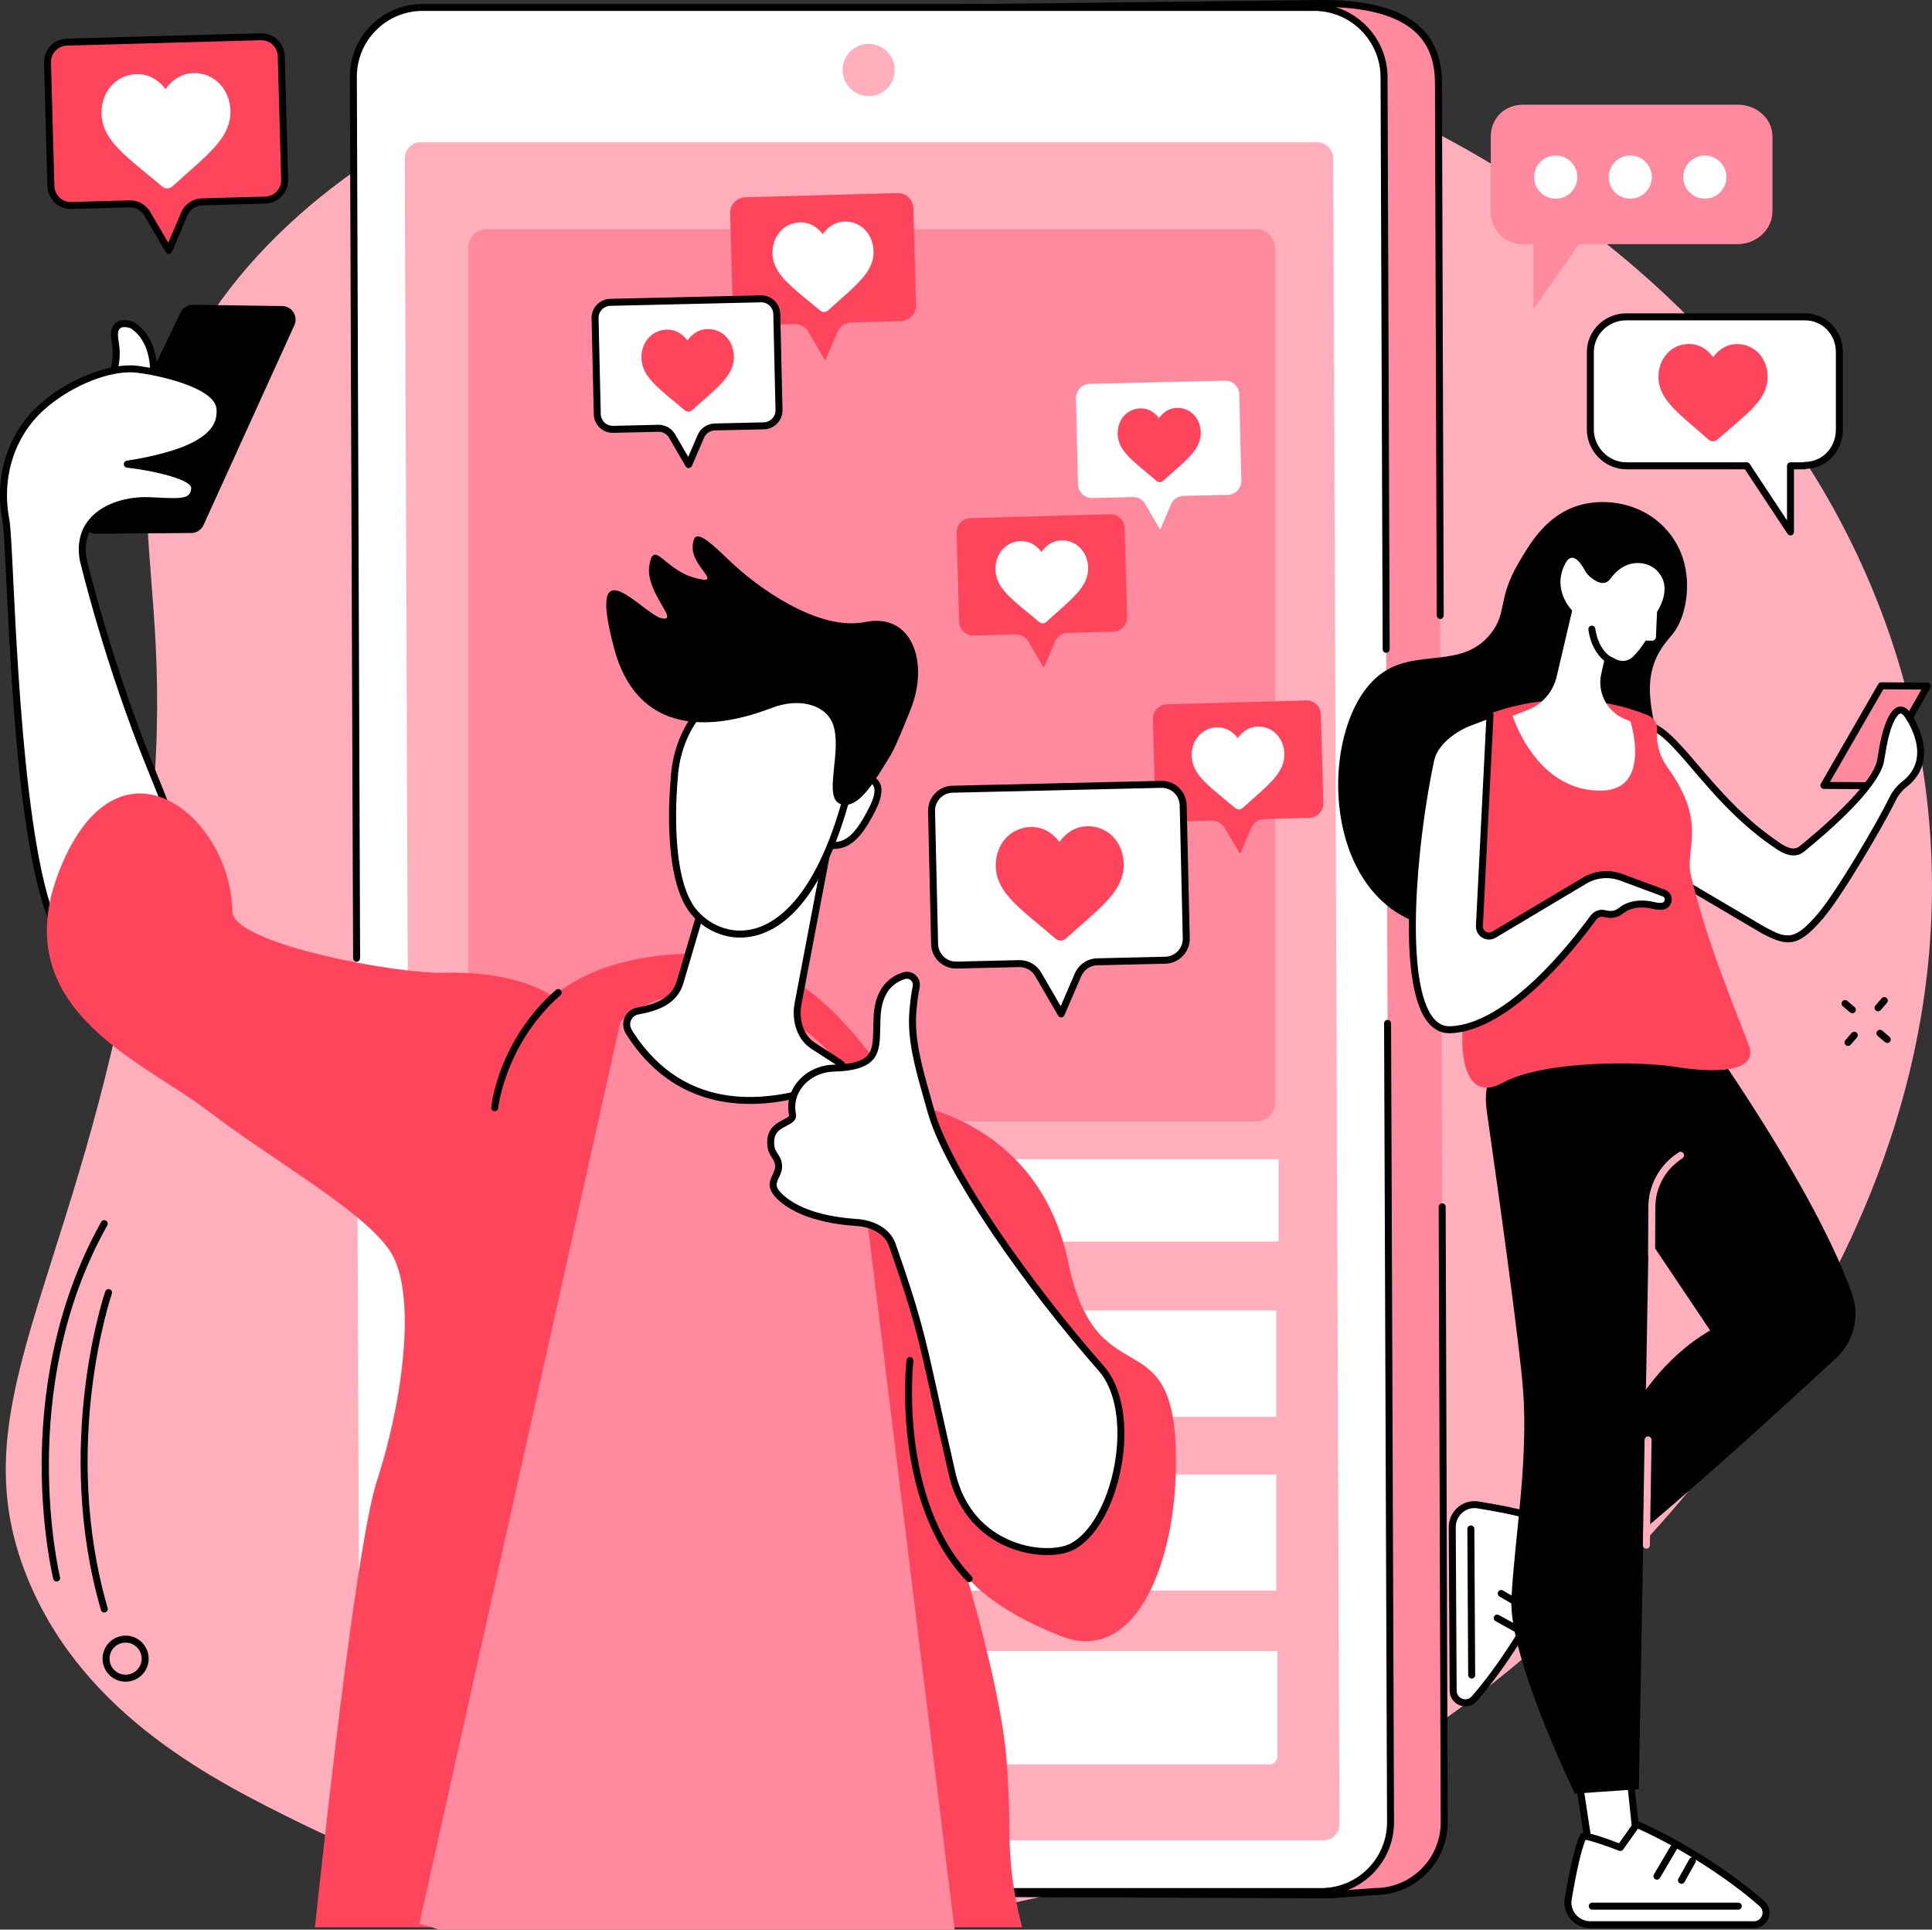 <?xml version="1.0" encoding="UTF-8"?>
<svg xmlns="http://www.w3.org/2000/svg" id="Capa_2" data-name="Capa 2" viewBox="0 0 1831.21 1828.69">
  <rect x="0" y="0" width="1831.21" height="1828.69" fill="#333333" stroke="none"/>
  <defs>
    <style>
      .cls-1 {
        fill: #ffaebc;
      }

      .cls-2 {
        fill: #fff;
      }

      .cls-3 {
        fill: #ff8a9e;
      }

      .cls-4 {
        fill: #ff455c;
      }
    </style>
  </defs>
  <g id="Illustration">
    <g id="Likes_addiction" data-name="Likes addiction">
      <path class="cls-1" d="M26.61,1496.84c53.85,130.47,179.55,192.24,259.9,231.72,316.69,155.61,797.66,137.66,1143.74-145.66,80.99-66.3,480.16-413.65,386.93-884.37C1734.78,282.4,1321.19,40.79,972.98,8.5,684.51-18.24,307.84,86.57,174.84,340.32c-83.64,159.56,16.98,210.31-51.29,571.94-59.09,313-162.8,425-96.93,584.59Z"></path>
      <g>
        <g>
          <path class="cls-3" d="M1303.15,1792.57l-42.82,3.16-802.25-3.16c-36.42,0-66.04-29.5-66.16-65.9l-5.45-1648.06c-.12-36.39,29.3-65.9,65.72-65.9L1253.62,3.31c92.13,0,109.68,38.9,109.8,75.3l5.45,1648.06c.12,36.39-29.3,65.9-65.72,65.9Z"></path>
          <path d="M1260.32,1799.04h-.01l-802.25-3.16c-38.16,0-69.32-31.04-69.45-69.19l-5.45-1648.06c-.06-18.48,7.08-35.86,20.11-48.93,13.04-13.08,30.42-20.29,48.92-20.29L1253.58,0c75.97,0,112.97,25.71,113.14,78.59l1.67,504.67c0,1.83-1.47,3.31-3.3,3.32h-.01c-1.82,0-3.3-1.47-3.31-3.3l-1.67-504.67c-.07-21.29-6.38-37.26-19.29-48.84-17.13-15.36-46.47-23.16-87.19-23.16l-801.4,9.4c-16.77,0-32.48,6.51-44.27,18.34-11.78,11.82-18.23,27.53-18.18,44.23l5.45,1648.06c.11,34.52,28.31,62.6,62.85,62.6l802.14,3.16,42.7-3.15c.08,0,.16,0,.24,0,16.73,0,32.44-6.51,44.23-18.34,11.78-11.82,18.23-27.53,18.18-44.24l-1.93-582.97c0-1.83,1.47-3.31,3.3-3.32h.01c1.82,0,3.3,1.47,3.31,3.3l1.93,582.97c.06,18.48-7.08,35.86-20.11,48.93-13.01,13.05-30.34,20.26-48.8,20.29l-42.7,3.15c-.08,0-.16,0-.25,0Z"></path>
          <path class="cls-2" d="M1252.3,1792.57H407.22c-36.42,0-66.05-29.6-66.18-66.11l-6.13-1653.31c-.14-36.51,29.28-66.11,65.69-66.11h845.08c36.42,0,66.05,29.6,66.18,66.11l6.13,1653.31c.14,36.51-29.28,66.11-65.69,66.11Z"></path>
          <path class="cls-1" d="M389.49,1728.74l-5.85-1578.63c-.03-8.43,6.76-15.26,15.17-15.26h849.62c8.41,0,15.25,6.83,15.28,15.26l5.85,1578.63c.03,8.43-6.76,15.26-15.17,15.26H404.77c-8.41,0-15.25-6.83-15.28-15.26Z"></path>
          <path class="cls-1" d="M823.45,91.13c-13.64,0-24.74-11.09-24.79-24.76-.05-13.68,10.97-24.76,24.61-24.76s24.74,11.09,24.79,24.76c.05,13.68-10.97,24.76-24.61,24.76Z"></path>
          <path d="M1252.3,1795.87h-298.87c-1.83,0-3.31-1.48-3.31-3.31s1.48-3.31,3.31-3.31h298.87c16.69,0,32.37-6.51,44.15-18.33,11.82-11.87,18.3-27.65,18.24-44.46l-2.81-756.62c0-1.83,1.47-3.31,3.3-3.32h.01c1.82,0,3.3,1.47,3.31,3.3l2.81,756.62c.07,18.58-7.09,36.03-20.17,49.15-13.03,13.07-30.37,20.27-48.84,20.27Z"></path>
          <path d="M338,911.39c-1.82,0-3.3-1.47-3.31-3.3l-3.1-834.93c-.07-18.58,7.09-36.03,20.16-49.15,13.03-13.07,30.37-20.28,48.84-20.28h845.08c38.18,0,69.35,31.13,69.49,69.4l2.01,542.16c0,1.83-1.47,3.31-3.3,3.32-1.89,0-3.32-1.47-3.32-3.3l-2.01-542.16c-.13-34.63-28.33-62.81-62.88-62.81H400.6c-16.69,0-32.37,6.51-44.15,18.33-11.82,11.86-18.3,27.65-18.23,44.46l3.1,834.93c0,1.83-1.47,3.31-3.3,3.32h-.01Z"></path>
        </g>
        <rect class="cls-3" x="443.79" y="217.08" width="764.73" height="845.7" rx="17.53" ry="17.53"></rect>
        <rect class="cls-2" x="449.47" y="1098.47" width="762.48" height="78.12"></rect>
        <rect class="cls-2" x="448.02" y="1397.36" width="761.67" height="110.03"></rect>
        <rect class="cls-2" x="448.02" y="1241.83" width="761.67" height="100.87"></rect>
        <path class="cls-2" d="M449.16,1564.57h761.67v99.75c0,4.28-3.48,7.76-7.76,7.76H449.16v-107.51h0Z"></path>
      </g>
      <g>
        <g>
          <path class="cls-2" d="M1541.45,300.26h169.27c18.59,0,32.69,14.81,32.69,33.4v73.41c0,18.59-14.16,33.98-32.75,33.98l.06.38h-13.63v62.68l-41.43-62.68h-114.2c-18.59,0-34.06-15.78-34.06-34.36v-73.41c0-18.59,15.47-33.4,34.06-33.4Z"></path>
          <path d="M1697.08,507.41c-1.09,0-2.14-.54-2.76-1.48l-40.45-61.19h-112.42c-20.26,0-37.37-17.25-37.37-37.67v-73.41c0-20.24,16.76-36.71,37.37-36.71h169.26c20.19,0,36,16.12,36,36.71v73.41c0,20.33-14.97,36.38-34.39,37.25-.49.27-1.04.42-1.61.42h-10.32v59.37c0,1.46-.96,2.75-2.36,3.17-.31.09-.64.14-.95.14ZM1541.45,303.57c-16.96,0-30.75,13.5-30.75,30.09v73.41c0,16.83,14.08,31.06,30.75,31.06h114.2c1.11,0,2.15.56,2.76,1.48l35.37,53.5v-51.67c0-1.83,1.48-3.31,3.31-3.31h12.03c.47-.25,1-.38,1.54-.38,16.51,0,29.44-13.47,29.44-30.67v-73.41c0-16.87-12.91-30.09-29.38-30.09h-169.26Z"></path>
        </g>
        <path class="cls-4" d="M1580.19,334.95c5.37-5.8,12.73-8.99,20.72-8.97,5.98.01,11.44,1.92,16.25,5.65,2.43,1.89,4.63,4.19,6.56,6.89,1.95-2.68,4.15-4.98,6.59-6.86,4.82-3.72,10.3-5.6,16.28-5.58,7.99.02,15.34,3.24,20.69,9.07,5.28,5.76,8.18,13.62,8.17,22.13-.02,8.76-3.3,16.77-10.32,25.22-6.28,7.55-15.3,15.21-25.75,24.08-3.57,3.03-7.61,6.46-11.81,10.12-1.11.97-2.53,1.5-4,1.5-1.47,0-2.89-.54-4-1.51-4.18-3.68-8.22-7.13-11.77-10.18-10.41-8.92-19.4-16.62-25.65-24.2-6.99-8.47-10.23-16.5-10.22-25.26.02-8.51,2.95-16.36,8.26-22.1Z"></path>
      </g>
      <g>
        <g>
          <g>
            <g>
              <polygon class="cls-2" points="1493.85 1669.8 1511.24 1783.79 1553.32 1762.39 1541.3 1648.66 1493.85 1669.8"></polygon>
              <path d="M1511.24,1787.1c-.52,0-1.04-.12-1.51-.37-.94-.49-1.6-1.39-1.76-2.44l-17.39-113.99c-.23-1.47.56-2.92,1.92-3.52l47.45-21.14c.96-.43,2.08-.37,3,.16.92.53,1.53,1.47,1.64,2.52l12.02,113.73c.14,1.36-.57,2.68-1.79,3.3l-42.08,21.4c-.47.24-.98.36-1.5.36ZM1497.5,1671.8l16.32,106.97,35.97-18.29-11.3-106.94-40.99,18.26Z"></path>
            </g>
            <g>
              <path class="cls-2" d="M1500.39,1740.67c-4.81,10.99-9.37,31.77-13.98,58.85-2.19,12.83,7.89,24.53,21.08,24.53h154.79c10.66,0,15.69-12.98,7.74-20.01-30.8-27.23-77.98-57.4-118.71-75.14l-15.54,21.95s-34.04-13.24-35.38-10.18Z"></path>
              <path d="M1662.28,1827.35h-154.8c-7.34,0-14.25-3.2-18.96-8.78-4.61-5.46-6.57-12.61-5.37-19.61,5.17-30.33,9.69-49.28,14.21-59.62h0c1.2-2.74,2.56-5.83,37.2,7.49l14.05-19.84c.91-1.28,2.59-1.75,4.02-1.12,40.05,17.45,88.11,47.87,119.58,75.7,4.63,4.1,6.21,10.46,4.04,16.21-2.21,5.82-7.69,9.59-13.97,9.59ZM1502.77,1743.56c-4.09,10.18-8.27,28.24-13.09,56.51-.87,5.08.56,10.26,3.91,14.23,3.45,4.09,8.52,6.43,13.9,6.43h154.8c4.26,0,6.81-2.74,7.78-5.31.95-2.51.86-6.17-2.23-8.91-30.36-26.85-76.41-56.15-115.38-73.5l-13.98,19.74c-.88,1.24-2.49,1.72-3.9,1.17-12.31-4.79-27.03-9.76-31.81-10.36ZM1500.39,1740.67h.02-.02Z"></path>
            </g>
            <path d="M1647.59,1809.73h-138.42c-1.83,0-3.31-1.48-3.31-3.31s1.48-3.31,3.31-3.31h138.42c1.83,0,3.31,1.48,3.31,3.31s-1.48,3.31-3.31,3.31Z"></path>
            <path d="M1570.49,1781.31c-.57,0-1.15-.15-1.68-.46-1.57-.93-2.1-2.96-1.17-4.53l15.89-26.93c.93-1.58,2.96-2.09,4.53-1.17,1.57.93,2.1,2.96,1.17,4.53l-15.89,26.93c-.62,1.05-1.72,1.63-2.85,1.63Z"></path>
            <path d="M1593.77,1785.24c-.55,0-1.1-.14-1.61-.42-1.6-.89-2.17-2.91-1.28-4.5l10.3-18.44c.89-1.6,2.91-2.16,4.5-1.28,1.6.89,2.17,2.91,1.28,4.5l-10.3,18.44c-.61,1.09-1.73,1.7-2.89,1.7Z"></path>
          </g>
          <g>
            <g>
              <path class="cls-2" d="M1459.82,1439.82c-11.02-4.75-31.82-9.19-58.93-13.65-12.85-2.12-24.48,8.03-24.41,21.21l.87,154.79c.06,10.66,13.07,15.61,20.05,7.63,27.06-30.95,56.96-78.3,74.47-119.13l-22.03-15.42s13.05-34.11,9.98-35.44Z"></path>
              <path d="M1388.95,1617.07c-1.74,0-3.5-.31-5.24-.96-5.84-2.17-9.63-7.64-9.67-13.92l-.87-154.79c-.04-7.34,3.12-14.27,8.67-19.01,5.44-4.64,12.58-6.64,19.58-5.48,30.36,5,49.33,9.41,59.7,13.88,2.75,1.18,5.85,2.52-7.28,37.24l19.92,13.94c1.28.9,1.76,2.57,1.14,4.02-17.22,40.15-47.37,88.38-75.02,120.01-2.9,3.32-6.83,5.09-10.94,5.09ZM1397.53,1429.2c-4.13,0-8.17,1.47-11.38,4.22-4.07,3.47-6.38,8.55-6.35,13.94l.87,154.79c.02,4.26,2.78,6.8,5.36,7.76,2.52.94,6.17.83,8.89-2.28,26.68-30.51,55.72-76.72,72.85-115.79l-19.82-13.87c-1.24-.87-1.73-2.48-1.19-3.89,4.72-12.34,9.61-27.09,10.18-31.86-10.2-4.04-28.29-8.12-56.58-12.78-.94-.16-1.89-.23-2.83-.23ZM1458.51,1442.85s0,0,0,0h0s0,0,0,0Z"></path>
            </g>
            <path d="M1394.9,1590.69c-1.82,0-3.3-1.47-3.31-3.29l-.78-138.42c-.01-1.83,1.46-3.32,3.29-3.33h.02c1.82,0,3.3,1.47,3.31,3.29l.78,138.42c.01,1.83-1.46,3.32-3.29,3.33h-.02Z"></path>
            <path d="M1449.9,1529.17c-.57,0-1.14-.14-1.66-.45l-27.02-15.74c-1.58-.92-2.11-2.95-1.19-4.52.92-1.58,2.95-2.11,4.52-1.19l27.02,15.74c1.58.92,2.11,2.95,1.19,4.52-.61,1.06-1.72,1.64-2.86,1.64Z"></path>
            <path d="M1437.59,1546.93c-.54,0-1.09-.13-1.59-.41l-18.5-10.19c-1.6-.88-2.18-2.89-1.3-4.49.88-1.6,2.9-2.18,4.49-1.3l18.5,10.19c1.6.88,2.18,2.89,1.3,4.49-.6,1.09-1.73,1.71-2.9,1.71Z"></path>
          </g>
          <path d="M1588.21,941.7s127.13,171.57,167.18,284.38c7.61,21.45,1.74,45.35-14.96,60.82-46.56,43.14-146.15,134.34-210.08,185.25l-19.1-48.49s23.08-112.28,109.65-162.85l-107.43-160.18-23.66-124.67,98.41-34.26Z"></path>
          <path d="M1467.3,971.36c-37.96,6.89-63.68,42.55-58.21,80.74,11.95,83.48,30.9,219.19,34.49,264.93,5.32,67.81-8.38,143.25-11.01,198.62-2.63,55.36,60.2,184.1,60.2,184.1l60.56-4.18,11.23-630.18,16.29-115.44-113.54,21.41Z"></path>
          <path class="cls-1" d="M1560.5,1467.63s-.04,0-.06,0c-1.83-.03-3.28-1.53-3.25-3.36l1.6-99.72c.03-1.81,1.51-3.26,3.31-3.26.02,0,.03,0,.05,0,1.83.03,3.28,1.53,3.25,3.36l-1.6,99.72c-.03,1.81-1.51,3.26-3.31,3.26Z"></path>
          <path class="cls-1" d="M1565.42,1192.39h-.02c-1.83-.01-3.3-1.5-3.29-3.33l.26-45.42c.11-19.47,9.62-37.88,25.44-49.24l3.14-2.25c1.48-1.06,3.55-.73,4.62.76,1.06,1.48.73,3.55-.76,4.62l-3.14,2.25c-14.1,10.13-22.58,26.54-22.68,43.9l-.26,45.42c-.01,1.82-1.49,3.29-3.31,3.29Z"></path>
        </g>
        <g>
          <path d="M1578.67,501.04c-22.39-24.23-55.68-29.33-80.7-22.5-31.66,8.65-47.63,36.04-58.89,55.36-19.91,34.15-10.29,46.52-25.94,66.36-27.71,35.14-71.14,13.17-104.91,38.84-51.51,39.15-58.51,172.03,11.19,222.62,46.48,33.74,109.72,14.23,126.92,8.92,52.21-16.11,117.18-61.08,126.5-122.04,7.71-50.41-25.51-92.34,2.29-134.6,7.08-10.76,12.94-13.68,18.2-27.13,8.54-21.85,10.46-58.64-14.66-85.83Z"></path>
          <g>
            <g>
              <polygon class="cls-3" points="1728.74 744.32 1773.09 744.61 1826.8 650.25 1783.16 649.89 1728.74 744.32"></polygon>
              <path d="M1773.09,747.92h-.02l-44.35-.29c-1.18,0-2.26-.64-2.85-1.66-.59-1.02-.59-2.28,0-3.3l54.42-94.43c.59-1.03,1.68-1.66,2.87-1.66h.03l43.64.36c1.17,0,2.25.64,2.84,1.66.59,1.02.59,2.27,0,3.29l-53.71,94.36c-.59,1.03-1.69,1.67-2.88,1.67ZM1734.44,741.05l36.73.24,49.97-87.78-36.07-.3-50.62,87.83Z"></path>
            </g>
            <g>
              <path class="cls-2" d="M1559.11,687.2c28.57.8,59.13,70.27,127.22,115.13,7.05,4.64,15,7.48,21.55,2.16,21.94-17.83,66.88-56.68,74.12-81.38,1.46-4.97,3.99-34.76,14.09-47.12,6.33-7.74,11.88,1.38,11.88,1.38,0,0,29.76,40.48-2.76,65.72-4.88,3.79-8.78,8.69-11.48,14.25-12.1,24.87-50.81,90.42-68.24,110.77-22.73,26.54-31.13,25.63-53.94,13.51l-104.27-61.45s-27.44-133.52-8.18-132.97Z"></path>
              <path d="M1694.78,893.02c-7.07,0-14.7-3.13-24.77-8.48l-104.39-61.52c-.81-.47-1.37-1.27-1.56-2.18-4.05-19.71-23.61-118.82-10.7-134.2,1.56-1.86,3.58-2.8,5.85-2.75,15.52.44,30.09,17.49,50.26,41.08,19.82,23.19,44.49,52.06,78.7,74.59,10.16,6.7,14.94,4.55,17.64,2.35,19.6-15.92,65.94-55.57,73.03-79.74.26-.9.65-3.3,1.1-6.07,1.81-11.15,5.17-31.9,13.6-42.21,3.13-3.83,6.33-4.46,8.45-4.31,4.95.34,8.14,4.99,8.75,5.95,1.82,2.56,30.26,43.98-3.48,70.17-4.38,3.4-8.02,7.92-10.53,13.08-11.6,23.84-50.72,90.48-68.7,111.48-13.79,16.1-22.92,22.76-33.24,22.76ZM1570.24,818.07l103,60.7c20.65,10.97,27.63,13.01,49.74-12.81,17.68-20.65,56.3-86.48,67.78-110.07,2.95-6.07,7.25-11.4,12.42-15.41,29.56-22.94,3.25-59.6,2.12-61.15-.06-.08-.11-.16-.16-.24-.54-.86-2.22-2.82-3.63-2.91-1.03-.06-2.12,1-2.86,1.9-7.31,8.94-10.48,28.55-12.19,39.08-.55,3.36-.9,5.58-1.28,6.87-7.33,25.03-50.27,62.76-75.21,83.02-6.68,5.42-15.24,4.77-25.46-1.96-34.99-23.05-60-52.31-80.09-75.82-18.34-21.46-32.83-38.41-45.41-38.77h0c-.11,0-.27,0-.6.39-8.29,9.88,2.74,82.6,11.82,127.17Z"></path>
            </g>
            <path class="cls-4" d="M1394.01,684.07s77.69-42.5,167.67-6.34c5.87,2.36,9.52,8.24,8.95,14.54-.77,8.52.36,21.67,10.26,35.51,38.28,53.48,15.37,75.82,21.96,102.43,13.38,54,26.52,87.98,54.49,159.67,10.53,27-32.4,27.04-68.93,21.21-36.54-5.83-126.24-5.78-163.82,14.9-37.58,20.68-41.45-29.93-37.21-63.68,4.23-33.74,6.64-278.24,6.64-278.24Z"></path>
            <g>
              <path class="cls-2" d="M1415.95,885.79l85.88-51.2c10.56-6.3,23.41-7.47,34.94-3.19l40.25,14.95c6.44,2.39,5.15,11.81-1.69,12.46-2.4.23-5.18.04-8.38-.78-9.23-2.36-21.8-2.16-30.86,5.24-4.88,3.99-10.7,3.68-15.04,2.54-4.11-1.08-8.44.55-10.94,3.99-17.22,23.73-79.56,104.12-135.49,106.05-53.37,1.85-36.11-173.27-18.55-255.78,3.42-16.05,21.24-29.56,36.57-35.41l19.64-7.49-10.06,200.35c-.36,7.24,7.49,11.96,13.71,8.25Z"></path>
              <path d="M1373.78,979.19c-7.76,0-14.47-3.32-19.97-9.87-32.65-38.94-14.75-185.19-.97-249.92,3.69-17.35,22.06-31.49,38.63-37.81l19.65-7.49c1.04-.4,2.22-.24,3.12.41.9.66,1.42,1.73,1.36,2.84l-10.06,200.36c-.11,2.16.93,4.12,2.79,5.23,1.85,1.12,4.07,1.12,5.93.01l85.88-51.2c11.48-6.85,25.25-8.1,37.79-3.45l40.25,14.95c4.36,1.62,6.87,5.79,6.27,10.39-.61,4.62-4.14,8.03-8.8,8.47-2.97.28-6.17-.01-9.51-.87-3.99-1.02-17.79-3.7-27.94,4.6-4.78,3.91-10.99,5.01-17.97,3.18-2.78-.73-5.69.34-7.42,2.73-17.91,24.7-80.81,105.43-138.05,107.42-.32.01-.64.02-.96.02ZM1408.73,682.08l-14.91,5.69c-14.41,5.49-31.35,18.17-34.51,33.01-16.76,78.73-28.49,210.82-.43,244.29,4.41,5.26,9.52,7.7,15.63,7.5,54.25-1.88,115.46-80.6,132.93-104.69,3.34-4.61,9.01-6.67,14.45-5.25,4.91,1.29,8.99.65,12.11-1.9,12.56-10.26,29.03-7.1,33.77-5.89,2.6.67,5.04.9,7.25.69,2.35-.22,2.78-2.15,2.86-2.74.08-.58.15-2.52-2.01-3.32l-40.25-14.95c-10.64-3.95-22.34-2.89-32.09,2.93l-85.88,51.2s0,0,0,0c-3.93,2.34-8.81,2.33-12.73-.03-3.92-2.36-6.21-6.66-5.98-11.23l9.8-195.29ZM1415.95,885.79h.02-.02Z"></path>
            </g>
          </g>
          <g>
            <path class="cls-2" d="M1531.85,624.85c5.26,2.64,11.69,1.73,15.86-2.42,4.92-4.9,8.87-10.11,12.08-15.39l6.1.12c1.95.04,3.58-1.49,3.66-3.43l1.05-23.84c14.04-22.9,2.99-35.18,2.99-35.18-6.98-12.15-30.89-18.89-47.31,3.89-5.69,7.89-14.61,2.02-19.45-2.21-1.99-1.74-3.59-3.87-4.85-6.19-3.28-6.03-11.49-18.55-18-6.77-13.97,25.3,6.17,45.19,6.17,45.19l-14.71,62.66c-3.39,14.46-13.73,26.29-27.59,31.61l-14.13,5.41s22.07,72.3,84.57,70.96c47.7-1.02,27.14-65.49,27.14-65.49l-6.27-2.76c-16.4-7.24-25.38-25.07-21.42-42.56l4.2-18.56,9.9,4.96Z"></path>
            <path d="M1528.49,630.72c-.49,0-.98-.11-1.45-.33-19.1-9.29-21.42-32.89-21.51-33.89-.16-1.82,1.18-3.43,3-3.59,1.78-.16,3.42,1.18,3.59,3,.03.28,2.14,20.91,17.81,28.53,1.64.8,2.33,2.78,1.53,4.42-.57,1.18-1.75,1.86-2.98,1.86Z"></path>
          </g>
        </g>
      </g>
      <g>
        <g>
          <path d="M98.84,1528.14c-1.43,0-2.76-.94-3.18-2.39-45.37-156.68,3.61-300.47,4.12-301.9.6-1.73,2.49-2.63,4.21-2.03,1.73.6,2.64,2.49,2.04,4.21-.49,1.42-48.77,143.3-4.01,297.88.51,1.75-.5,3.59-2.26,4.1-.31.09-.62.13-.92.13Z"></path>
          <path d="M53.69,1498.77c-1.48,0-2.83-1-3.21-2.51-.11-.45-11.11-45.37-10.98-109.14.12-58.88,10.01-146.42,56.42-229.12.89-1.59,2.91-2.16,4.5-1.27,1.59.89,2.16,2.91,1.27,4.5-87.47,155.87-45.23,331.67-44.8,333.43.44,1.77-.64,3.57-2.41,4.01-.27.07-.54.1-.8.1Z"></path>
        </g>
        <path d="M119.04,1593.7c-5.63,0-10.95-2.13-15.04-6.03-4.22-4.02-6.62-9.45-6.76-15.28-.14-5.83,2-11.36,6.02-15.58,4.02-4.22,9.45-6.62,15.28-6.76,11.97-.31,22.06,9.26,22.35,21.3h0c.29,12.03-9.26,22.06-21.3,22.35-.18,0-.36,0-.54,0ZM119.06,1556.67c-.12,0-.25,0-.37,0-4.06.1-7.84,1.77-10.65,4.71-2.8,2.94-4.29,6.8-4.19,10.86.1,4.06,1.77,7.84,4.71,10.65,2.94,2.8,6.78,4.28,10.86,4.19,8.38-.2,15.04-7.19,14.84-15.57h0c-.2-8.26-6.98-14.84-15.2-14.84Z"></path>
        <g>
          <path d="M1788.79,988.4c-.76,0-1.52-.26-2.14-.79l-6.91-5.88c-1.39-1.18-1.56-3.27-.37-4.66,1.18-1.39,3.27-1.56,4.66-.37l6.91,5.88c1.39,1.18,1.56,3.27.37,4.66-.65.77-1.58,1.16-2.52,1.16Z"></path>
          <path d="M1755.71,960.23c-.76,0-1.52-.26-2.14-.79l-6.91-5.88c-1.39-1.18-1.56-3.27-.37-4.66,1.19-1.39,3.28-1.56,4.67-.37l6.91,5.88c1.39,1.18,1.56,3.27.37,4.66-.65.77-1.59,1.16-2.52,1.16Z"></path>
          <path d="M1780.06,958.39c-.77,0-1.54-.27-2.16-.81-1.38-1.2-1.53-3.29-.33-4.67l5.94-6.85c1.19-1.38,3.29-1.53,4.67-.33,1.38,1.2,1.53,3.29.33,4.67l-5.94,6.85c-.65.75-1.57,1.14-2.5,1.14Z"></path>
          <path d="M1751.59,991.22c-.77,0-1.54-.27-2.16-.81-1.38-1.2-1.53-3.29-.33-4.67l5.94-6.85c1.19-1.38,3.29-1.53,4.67-.33,1.38,1.2,1.53,3.29.33,4.67l-5.94,6.85c-.65.75-1.57,1.14-2.5,1.14Z"></path>
        </g>
      </g>
      <g>
        <g>
          <path class="cls-4" d="M251.44,189.61l-59.88,1.67c-7.38.21-13.97,4.69-16.86,11.49l-14.72,34.53-20.41-34.78c-3.49-5.94-9.93-9.52-16.82-9.33l-55.08,1.53c-10.43.29-19.13-7.94-19.42-18.38l-3.23-116.99c-.29-10.44,7.94-19.14,18.37-19.43l183.77-5.12c10.43-.29,19.13,7.94,19.42,18.38l3.23,116.99c.29,10.44-7.94,19.14-18.37,19.43Z"></path>
          <path d="M159.98,240.61c-1.17,0-2.26-.62-2.85-1.63l-20.41-34.78c-2.88-4.9-8.28-7.85-13.87-7.69l-55.08,1.53c-5.99.17-11.57-1.99-15.88-6.07-4.31-4.08-6.77-9.59-6.94-15.53l-3.23-116.99c-.34-12.25,9.34-22.49,21.59-22.83l183.77-5.12c6.01-.16,11.57,1.99,15.88,6.07,4.31,4.08,6.77,9.59,6.93,15.53l3.23,116.99c.34,12.25-9.34,22.49-21.58,22.83l-59.89,1.67c-6.07.17-11.53,3.89-13.91,9.48l-14.72,34.53c-.49,1.15-1.59,1.92-2.83,2-.07,0-.14,0-.21,0ZM123.27,189.88c7.86,0,15.15,4.16,19.15,10.97l17.09,29.12,12.14-28.49c3.39-7.96,11.17-13.26,19.81-13.5l59.89-1.67c8.59-.24,15.39-7.43,15.16-16.04l-3.23-116.99c-.12-4.17-1.85-8.04-4.87-10.9-3.02-2.86-6.93-4.37-11.15-4.26l-183.77,5.12c-8.59.24-15.4,7.43-15.16,16.04l3.23,116.99c.12,4.17,1.85,8.04,4.87,10.9,3.02,2.86,6.92,4.38,11.15,4.26l55.08-1.53c.21,0,.41,0,.62,0Z"></path>
        </g>
        <path class="cls-2" d="M208.26,79.48c-6.45-6.75-15.2-10.37-24.64-10.2-7.05.13-13.47,2.48-19.08,6.99-2.83,2.27-5.38,5.04-7.61,8.25-2.35-3.13-5-5.8-7.91-7.97-5.77-4.3-12.27-6.41-19.32-6.28-9.44.17-18.05,4.12-24.25,11.1-6.13,6.9-9.4,16.24-9.22,26.28.19,10.34,4.21,19.74,12.66,29.57,7.56,8.8,18.36,17.67,30.86,27.94,4.27,3.51,9.11,7.48,14.14,11.72,1.33,1.12,3.02,1.72,4.76,1.69,1.74-.03,3.41-.69,4.69-1.86,4.87-4.42,9.56-8.58,13.7-12.24,12.12-10.72,22.58-19.99,29.82-29.06,8.09-10.14,11.76-19.68,11.57-30.02-.18-10.05-3.8-19.25-10.17-25.92Z"></path>
      </g>
      <g>
        <g>
          <g>
            <path class="cls-2" d="M125.41,308.2s-13.87-5.93-16.61,5.48c-2.74,11.4,12.86,28.6-19.97,72.68-32.83,44.08,56.23-25.74,56.23-25.74,0,0,5.6-36.01-19.65-52.42Z"></path>
            <path d="M82.82,404.15c-1.87,0-2.62-.74-3.16-1.26-3.07-2.99-1.3-8.01,6.51-18.51,23.78-31.94,21.32-48.97,19.69-60.24-.6-4.17-1.12-7.77-.29-11.24,1.16-4.82,3.96-7.12,6.1-8.2,6.24-3.14,14.14.07,15.02.45.18.07.34.16.5.27,26.74,17.38,21.36,54.15,21.12,55.7-.13.83-.57,1.58-1.23,2.1-44.44,34.84-58.92,40.92-64.28,40.92ZM117.91,309.96c-1.17,0-2.32.18-3.27.66-1.31.66-2.17,1.91-2.62,3.82-.54,2.24-.12,5.11.4,8.75,1.78,12.35,4.48,31-20.94,65.13-3.24,4.36-4.9,7.09-5.74,8.74,8.88-3.38,34.39-21.2,56.19-38.22.64-6.25,2.23-34.27-18.07-47.72-1.22-.47-3.63-1.18-5.95-1.18Z"></path>
          </g>
          <path d="M79.31,487.42l91.84-191.36c2.16-4.5,6.74-7.33,11.73-7.26l84.68,1.27c9.22.14,15.28,9.69,11.46,18.09l-86.12,189.46c-2.06,4.54-6.58,7.47-11.56,7.5l-90.39.64c-9.46.07-15.72-9.8-11.63-18.34Z"></path>
          <g>
            <path class="cls-2" d="M78.87,530.35s22.83,96.87,64.68,199.2c35.48,86.77,41.39,111.24,28.46,142.29-12.94,31.04-45.95,56.94-102.19,28.21C12.92,870.99,11.19,522.06,5.59,492.97c-7.98-41.51,4.96-80.94,33.78-106.97,24.16-21.82,62.61-38.75,89.23-36.22,11.5,1.09,77.57,11.88,79.86,37.25,2.05,22.72-17.65,41.66-87.81,52.86,0,0,64.75,7.45,63.87,22.83-.92,16.09-18.1,12.6-43.92,11.72-28.26-.96-69.1,13.01-61.74,55.89Z"></path>
            <path d="M114.84,915.83c-14.22,0-29.79-4.29-46.54-12.84-46.34-23.67-56.75-237.87-62.34-352.94-1.42-29.27-2.45-50.42-3.61-56.45-8.07-41.94,4.95-83.08,34.81-110.05,26.15-23.61,65.64-39.55,91.76-37.06.8.08,80.07,9.51,82.84,40.25,2.27,25.15-20.35,42.13-70.84,52.8,20.94,3.77,47.61,11.02,46.9,23.39-.98,17.13-16.93,16.32-37.11,15.3-3.23-.16-6.64-.34-10.22-.46-15.49-.52-37.97,3.87-50.3,18-7.69,8.81-10.41,20.23-8.08,33.93.86,3.6,23.81,99.13,64.5,198.61,35.14,85.92,42.15,111.93,28.45,144.81-7.89,18.94-21.48,32.77-38.26,38.93-6.9,2.53-14.23,3.8-21.95,3.8ZM123.15,352.84c-24.35,0-58.32,14.64-81.55,35.62-28.13,25.4-40.38,64.24-32.75,103.89,1.25,6.49,2.23,26.74,3.72,57.38,4.73,97.38,15.82,325.44,58.75,347.37,24.13,12.33,45.4,15.26,63.2,8.72,15.03-5.52,27.26-18.04,34.44-35.26,12.18-29.23,7.66-51.43-28.47-139.76-41.47-101.4-64.6-198.72-64.83-199.69-.02-.07-.03-.13-.04-.2-2.71-15.8.52-29.09,9.6-39.5,13.85-15.86,37.79-20.87,55.51-20.26,3.62.12,7.07.3,10.33.46,22.34,1.13,29.61.68,30.17-9.07.42-7.34-31.17-15.93-60.94-19.36-1.64-.19-2.9-1.56-2.93-3.21-.03-1.65,1.15-3.08,2.79-3.34,79.07-12.63,86.4-34.18,85.03-49.3-1.84-20.49-57.8-32.44-76.87-34.26-1.66-.16-3.38-.24-5.15-.24Z"></path>
          </g>
        </g>
        <path class="cls-4" d="M196.84,1052.52c63.52,48.47,145.42,93.6,172.16,132.05,26.74,38.44,13.37,141.72-11.7,218.61-17.73,54.37-44.61,290.96-58.85,423.31h109.93c26.62-169.84,59.45-208.21,131.11-333.05,50.79-88.47,86.5-226.37,76.61-383.12-1.71-27.04-16.92-92.05-23.56-120.04-4.96-20.91,202.86,30.22,203.61,51.35,3.38,94.54-19.36,300.56-15.97,398.65,5.02,145.42,25.09,296.65,32.12,332.04,3.2,16.11,5.45,34.3,7.03,54.15h149.61l-.77-2.61c-7.48-28.74-11.34-58.11-11.39-87.81-.03-18.05-.67-41.35-2.76-68.52-5.01-65.19-37.73-173.76-37.73-173.76,0,0,20.85,30.03,89.38,56.77,68.53,26.74,105.38-63.54,108.59-149.98,6.03-162.48-73.32-67.25-101.74-204.31-28.41-137.06-153.78-150.43-153.78-150.43-50.14-71.87-99.76-140.73-193.89-142.07-100.55-1.44-140.59,41.22-140.59,41.22,0,0-29.49-25.11-103.96-23.1-43.95,1.18-199.59-27.15-200.06-58.23-1.34-88.81-104.37-174.57-160.48-47.03-60.56,137.63,73.57,187.43,137.08,235.91Z"></path>
        <path class="cls-3" d="M904.8,1828.69l-97.32-789.89s-5.52-64.31-117.42-94.04c-60.09-15.96-102,23.36-102,23.36l-190.68,855.33s6.47.82,18.29,5.23h489.14Z"></path>
        <g>
          <path d="M468.92,1053.14c-.11,0-.22,0-.33-.02-1.82-.18-3.15-1.79-2.97-3.61.25-2.57,6.74-63.44,61.27-111.4,1.37-1.21,3.47-1.07,4.67.3,1.21,1.37,1.07,3.46-.3,4.67-52.49,46.16-59,106.47-59.05,107.07-.17,1.71-1.61,2.99-3.29,2.99Z"></path>
          <path d="M918.55,1499.36c-.87,0-1.74-.34-2.39-1.02-71.95-75.43-57.12-208.08-56.96-209.41.22-1.81,1.87-3.11,3.67-2.9,1.81.22,3.11,1.86,2.9,3.68-.15,1.3-14.6,130.9,55.18,204.06,1.26,1.32,1.21,3.42-.11,4.68-.64.61-1.46.91-2.28.91Z"></path>
        </g>
        <g>
          <g>
            <g>
              <path class="cls-2" d="M669.19,847.32l-24.53,83.16c-5.28,18.75-23.54,24.67-40.13,27.61-8.78,1.56-13.27,11.47-8.77,19.17l1.34,2.31c42.27,65.68,110.91,77.36,189.6,48.3l7.92-3.86c6.76-3.3,7.33-12.72,1.01-16.8l-25.02-16.19c-11.32-7.32-16.98-22.67-14.37-38.94l27.77-146.1-114.83,41.35Z"></path>
              <path d="M711.03,1046.18c-11.68,0-22.87-1.24-33.53-3.71-34.21-7.94-62.19-28.51-83.18-61.11l-1.42-2.43c-2.67-4.58-2.94-10.2-.7-15.02,2.24-4.84,6.53-8.15,11.76-9.08,14.9-2.64,32.63-7.9,37.52-25.25l24.54-83.2c.3-1.01,1.06-1.82,2.05-2.18l114.83-41.35c1.11-.4,2.36-.18,3.27.6.9.77,1.32,1.97,1.1,3.13l-27.77,146.1c-2.4,14.93,2.67,28.91,12.91,35.54l25.02,16.19c3.98,2.57,6.19,6.94,5.9,11.67-.28,4.73-3,8.8-7.26,10.88l-7.92,3.86c-.1.05-.2.09-.31.13-27.43,10.13-53.14,15.21-76.82,15.21ZM671.89,849.86l-24.05,81.55c-5.87,20.85-25.92,26.95-42.72,29.93-3.07.54-5.59,2.49-6.91,5.34-1.34,2.9-1.19,6.15.42,8.91l1.34,2.31c49.55,76.97,128.16,68.03,185.44,46.92l7.77-3.79c2.09-1.02,3.42-3.01,3.56-5.33.14-2.32-.94-4.46-2.89-5.72l-25.02-16.19c-12.45-8.05-18.66-24.63-15.84-42.24l26.71-140.5-107.8,38.82Z"></path>
            </g>
            <g>
              <path class="cls-2" d="M793.88,740.44s54.32-17.55,33.64,24.81c-17.13,35.07-28.69,36.53-42.23,35.96-13.53-.57,8.59-60.76,8.59-60.76Z"></path>
              <path d="M788.5,804.59c-1.11,0-2.22-.03-3.35-.08-2.29-.1-4.27-1.22-5.57-3.16-7.13-10.69,8.07-53.56,11.19-62.05.35-.95,1.12-1.69,2.09-2.01,3-.97,29.58-9.14,39.3,2.07,4.96,5.72,4.39,14.91-1.67,27.34-16.28,33.33-28.46,37.89-41.99,37.89ZM796.42,743.13c-8.34,23.08-14.77,49.39-11.33,54.55.14.21.17.21.34.22,11.29.47,22,.93,39.11-34.1,3.3-6.75,6.43-15.71,2.62-20.1-5.42-6.25-23.08-2.78-30.74-.57Z"></path>
            </g>
            <g>
              <path class="cls-2" d="M638.96,739.37s-8.91,87.55,16.88,122.53c24.93,33.81,103.84,53.57,147.02-107.97,43.18-161.53-157.99-144.62-163.9-14.56Z"></path>
              <path d="M701.48,888.53c-21.99,0-39.35-12.53-48.3-24.66-26.06-35.34-18-119.95-17.52-124.74,2.03-43.96,26.4-80.16,65.22-96.85,31.31-13.47,65.44-10.17,86.94,8.41,24.13,20.86,30.61,57.83,18.24,104.1-26.76,100.1-65.61,127.41-93.48,132.68-3.81.72-7.52,1.05-11.1,1.05ZM739.7,640.66c-11.81,0-24.21,2.53-36.2,7.69-36.46,15.68-59.34,49.76-61.23,91.17,0,.06,0,.12-.01.18-.09.86-8.48,86.69,16.25,120.23,9.26,12.56,28.66,25.61,52.84,21.03,21.3-4.03,61.09-26.01,88.32-127.89,11.68-43.68,5.93-78.27-16.18-97.39-11.49-9.93-27.04-15.03-43.79-15.03ZM638.96,739.37h.02-.02Z"></path>
            </g>
          </g>
          <path d="M788.57,684.1c-7.41-16-30.71-23.23-56.87-13.3-26.16,9.92-122.78,44.34-149.72-56.7-26.93-101.05,27.45-31.94,45.2-28.18,17.74,3.76-15.84-24.54-11.72-50.05,4.12-25.5,13.98,3.8,42.81,11.65,28.83,7.84-1.94-10.11-1.72-28.16.22-18.05,8.41-13.69,34.41,11.49,25.99,25.18,84.38,67.75,129.09,58.61,44.71-9.14,60.77,38.56,43.12,82.75-17.65,44.19-18.16,41.75-25.67,54.24-16.78,27.9-27.83,38.32-39.4,35.93-20.19-4.17,2.2-52.94-9.53-78.27Z"></path>
        </g>
        <g>
          <path class="cls-2" d="M856.82,924.66c6.65-2.09,13.02,3.72,11.58,10.53-1.15,5.45-2.32,13.15-3.18,23.93-2.42,30.21,8.36,61.66,16.92,93.06,15.9,58.32,93.61,167.32,161.89,244.91,36.22,41.16,14.85,146.52-27.91,168.69-23.82,12.35-97.04,3.53-113.78-69.62-28.8-125.85-26.23-129.48-56.56-216.31-4.63-13.25-19.19-20.35-33.19-21.26-21.68-1.4-54.22-6.58-73.06-24.21-14.81-13.87-.35-18.66-1.62-30.56-.99-9.26-8.44-9.65-7.35-23.37,1.39-17.58,22.38-15.49,20.58-24.25-4.76-23.23,14.95-43.24,38.65-43.91,46.72-1.31,39.9-19.49,41.59-49.53,1.42-25.18,14.43-34.63,25.44-38.09Z"></path>
          <path d="M992.42,1473.75c-12.26,0-26.52-2.68-40.38-9.1-19.09-8.84-43.78-27.78-52.92-67.75-6.67-29.16-11.72-52.01-15.77-70.36-13.76-62.32-17.45-79.07-40.69-145.6-4.51-12.9-19.13-18.33-30.28-19.05-23.67-1.53-55.92-7.13-75.11-25.1-11.21-10.49-7.78-17.69-5.02-23.48,1.41-2.96,2.74-5.76,2.38-9.14-.33-3.05-1.49-4.82-2.97-7.07-2.28-3.46-5.11-7.76-4.39-16.92.94-11.85,9.64-16.28,15.4-19.21,4.43-2.25,5.45-3.06,5.24-4.11-2.26-11.05.43-22.1,7.58-31.11,8.03-10.13,20.82-16.39,34.23-16.77,37.34-1.05,37.55-11.66,38-34.92.07-3.65.14-7.42.37-11.49,1.53-27.21,15.94-37.34,27.75-41.06h0c4.25-1.34,8.75-.35,12.03,2.62,3.29,2.99,4.7,7.38,3.78,11.75-1.33,6.3-2.38,14.21-3.12,23.51-2.01,25.2,5.59,52.09,12.95,78.1,1.31,4.61,2.61,9.22,3.87,13.83,15.67,57.48,92.95,166.05,161.18,243.59,17.35,19.71,23.55,56.33,16.19,95.58-7.03,37.49-24.3,67.47-45.06,78.23-6.07,3.15-14.95,5.03-25.22,5.03ZM859.58,927.54c-.59,0-1.18.09-1.77.27-14.29,4.49-22.07,16.31-23.13,35.12-.22,3.94-.29,7.66-.36,11.24-.45,23.33-.78,40.19-44.43,41.41-11.47.32-22.4,5.65-29.23,14.27-5.91,7.46-8.14,16.57-6.28,25.67,1.28,6.24-4.27,9.07-8.72,11.33-5.49,2.79-11.16,5.68-11.81,13.84-.54,6.89,1.24,9.61,3.31,12.75,1.66,2.51,3.53,5.36,4.03,10,.56,5.25-1.32,9.2-2.98,12.69-2.56,5.38-4.1,8.62,3.57,15.81,17.76,16.63,48.42,21.86,71.01,23.33,13.17.85,30.53,7.51,36.1,23.47,23.37,66.91,27.43,85.33,40.91,146.36,4.05,18.34,9.09,41.17,15.75,70.31,8.55,37.36,31.51,55,49.25,63.22,23.29,10.79,48.18,10.21,59.78,4.2,18.71-9.7,35.04-38.58,41.6-73.58,6.99-37.29,1.38-71.77-14.65-89.99-68.74-78.11-146.66-187.77-162.6-246.22-1.25-4.59-2.55-9.18-3.85-13.77-7.52-26.57-15.29-54.04-13.18-80.42.76-9.58,1.86-17.77,3.24-24.35.43-2.04-.23-4.09-1.76-5.48-1.07-.97-2.43-1.49-3.83-1.49ZM856.82,924.66h.02-.02Z"></path>
        </g>
      </g>
      <g>
        <path class="cls-3" d="M1646.84,99.21h-202.95c-17.8,0-30.88,12.69-30.88,30.49v70.31c0,17.8,13.08,31.35,30.88,31.35h9.57v61.6l43.17-61.6h150.21c17.8,0,33.17-13.55,33.17-31.35v-70.31c0-17.8-15.37-30.49-33.17-30.49Z"></path>
        <g>
          <circle class="cls-2" cx="1474.56" cy="167.85" r="20.46"></circle>
          <circle class="cls-2" cx="1545.23" cy="167.85" r="20.46"></circle>
          <circle class="cls-2" cx="1615.91" cy="167.85" r="20.46"></circle>
        </g>
      </g>
      <g>
        <g>
          <path class="cls-4" d="M1241.11,775.07l-43.04,1.2c-5.3.15-10.04,3.37-12.12,8.26l-10.58,24.82-14.67-25c-2.51-4.27-7.14-6.84-12.09-6.7l-39.58,1.1c-7.5.21-13.75-5.71-13.95-13.21l-2.32-84.08c-.21-7.5,5.7-13.76,13.2-13.97l132.07-3.68c7.5-.21,13.75,5.71,13.95,13.21l2.32,84.08c.21,7.5-5.7,13.76-13.2,13.97Z"></path>
          <path class="cls-2" d="M1210.07,695.92c-4.64-4.85-10.92-7.45-17.71-7.33-5.07.09-9.68,1.78-13.71,5.02-2.03,1.63-3.87,3.62-5.47,5.93-1.69-2.25-3.59-4.17-5.69-5.73-4.14-3.09-8.82-4.61-13.89-4.51-6.78.13-12.97,2.96-17.43,7.98-4.4,4.96-6.76,11.67-6.62,18.89.14,7.43,3.03,14.19,9.1,21.25,5.43,6.32,13.19,12.7,22.18,20.08,3.07,2.52,6.55,5.38,10.16,8.42.95.81,2.17,1.24,3.42,1.21,1.25-.02,2.45-.5,3.37-1.34,3.5-3.18,6.87-6.16,9.85-8.8,8.71-7.71,16.23-14.36,21.43-20.88,5.81-7.29,8.45-14.14,8.32-21.57-.13-7.22-2.73-13.84-7.31-18.63Z"></path>
        </g>
        <g>
          <path class="cls-4" d="M1055.09,598.6l-43.04,1.2c-5.3.15-10.04,3.37-12.12,8.26l-10.58,24.82-14.67-25c-2.51-4.27-7.14-6.84-12.09-6.7l-39.58,1.1c-7.5.21-13.75-5.71-13.95-13.21l-2.32-84.08c-.21-7.51,5.7-13.76,13.2-13.97l132.07-3.68c7.5-.21,13.75,5.71,13.95,13.21l2.32,84.08c.21,7.5-5.7,13.76-13.2,13.97Z"></path>
          <path class="cls-2" d="M1024.06,519.45c-4.64-4.85-10.92-7.45-17.71-7.33-5.07.09-9.68,1.78-13.71,5.02-2.03,1.63-3.87,3.62-5.47,5.93-1.69-2.25-3.59-4.17-5.69-5.73-4.14-3.09-8.82-4.61-13.89-4.51-6.78.13-12.97,2.96-17.43,7.98-4.4,4.96-6.76,11.67-6.62,18.89.14,7.43,3.03,14.19,9.1,21.25,5.43,6.32,13.19,12.7,22.18,20.08,3.07,2.52,6.55,5.38,10.16,8.42.95.81,2.17,1.24,3.42,1.21,1.25-.02,2.45-.5,3.37-1.34,3.5-3.18,6.87-6.16,9.85-8.8,8.71-7.71,16.23-14.36,21.43-20.88,5.81-7.28,8.45-14.14,8.32-21.57-.13-7.22-2.73-13.84-7.31-18.63Z"></path>
        </g>
        <g>
          <path class="cls-4" d="M853.88,304.32l-46.95,1.31c-5.79.16-10.95,3.68-13.22,9.01l-11.54,27.07-16.01-27.27c-2.74-4.66-7.79-7.46-13.19-7.31l-43.18,1.2c-8.18.23-15-6.22-15.22-14.41l-2.53-91.73c-.23-8.19,6.22-15.01,14.4-15.24l144.08-4.01c8.18-.23,15,6.22,15.22,14.41l2.53,91.73c.23,8.19-6.22,15.01-14.4,15.24Z"></path>
          <path class="cls-2" d="M820.03,217.97c-5.06-5.29-11.92-8.13-19.32-7.99-5.53.1-10.56,1.95-14.96,5.48-2.22,1.78-4.22,3.95-5.97,6.47-1.84-2.45-3.92-4.55-6.2-6.25-4.52-3.37-9.62-5.02-15.15-4.92-7.4.14-14.15,3.23-19.01,8.7-4.8,5.41-7.37,12.73-7.23,20.61.15,8.11,3.3,15.48,9.93,23.18,5.93,6.9,14.39,13.85,24.19,21.9,3.35,2.75,7.14,5.87,11.08,9.19,1.04.88,2.37,1.35,3.73,1.32,1.36-.03,2.67-.54,3.68-1.46,3.82-3.47,7.5-6.72,10.74-9.6,9.5-8.41,17.71-15.67,23.38-22.78,6.34-7.95,9.22-15.43,9.07-23.54-.14-7.88-2.98-15.1-7.97-20.33Z"></path>
        </g>
        <g>
          <g>
            <path class="cls-2" d="M1104.5,909.97l-64.47,1.5c-7.95.19-15.06,4.98-18.21,12.29l-16.01,37.1-21.8-37.54c-3.73-6.42-10.65-10.29-18.06-10.12l-59.29,1.38c-11.23.26-20.55-8.64-20.81-19.88l-2.91-125.95c-.26-11.24,8.64-20.57,19.87-20.83l197.85-4.61c11.23-.26,20.55,8.64,20.81,19.88l2.91,125.95c.26,11.24-8.64,20.57-19.87,20.83Z"></path>
            <path d="M1005.81,964.17c-1.17,0-2.27-.62-2.86-1.65l-21.8-37.54c-3.12-5.37-8.89-8.6-15.12-8.48l-59.29,1.38c-6.27.16-12.31-2.18-16.88-6.54-4.57-4.37-7.17-10.25-7.31-16.57l-2.91-125.95c-.3-13.05,10.06-23.91,23.1-24.21l197.85-4.61c6.35-.14,12.31,2.18,16.88,6.54,4.57,4.37,7.16,10.25,7.31,16.57l2.91,125.95c.3,13.05-10.06,23.91-23.1,24.21h0l-64.47,1.5c-6.63.15-12.62,4.19-15.25,10.29l-16.01,37.1c-.5,1.15-1.59,1.92-2.84,1.99-.06,0-.13,0-.2,0ZM966.42,909.89c8.41,0,16.21,4.47,20.45,11.77l18.51,31.86,13.41-31.07c3.65-8.46,11.96-14.07,21.17-14.28l64.47-1.5c9.39-.22,16.86-8.05,16.64-17.45l-2.91-125.95c-.1-4.55-1.97-8.79-5.26-11.94-3.29-3.14-7.63-4.81-12.16-4.71l-197.85,4.61c-9.39.22-16.86,8.05-16.64,17.45l2.91,125.95c.11,4.55,1.98,8.79,5.27,11.94,3.29,3.14,7.66,4.82,12.16,4.71l59.29-1.38c.19,0,.37,0,.55,0ZM1104.5,909.97h.02-.02Z"></path>
          </g>
          <path class="cls-4" d="M1055.19,793.23c-6.37-6.73-15.05-10.37-24.42-10.24-7,.1-13.39,2.4-18.98,6.85-2.82,2.25-5.36,4.98-7.6,8.16-2.32-3.12-4.94-5.78-7.82-7.95-5.71-4.29-12.15-6.42-19.16-6.32-9.37.13-17.94,4.01-24.13,10.91-6.11,6.82-9.41,16.08-9.27,26.06.14,10.27,4.09,19.62,12.44,29.42,7.47,8.77,18.15,17.62,30.51,27.88,4.22,3.5,9.01,7.47,13.98,11.7,1.31,1.12,2.99,1.72,4.71,1.7,1.73-.02,3.38-.67,4.66-1.83,4.85-4.37,9.53-8.47,13.66-12.09,12.08-10.59,22.51-19.74,29.74-28.72,8.07-10.03,11.77-19.48,11.63-29.75-.14-9.98-3.68-19.14-9.98-25.79Z"></path>
        </g>
        <g>
          <g>
            <path class="cls-2" d="M724.02,403.55l-46.56,1.08c-5.74.13-10.87,3.6-13.15,8.87l-11.56,26.79-15.75-27.11c-2.69-4.63-7.69-7.43-13.04-7.31l-42.82,1c-8.11.19-14.84-6.24-15.03-14.36l-2.1-90.96c-.19-8.12,6.24-14.85,14.35-15.04l142.87-3.33c8.11-.19,14.84,6.24,15.03,14.36l2.1,90.95c.19,8.12-6.24,14.85-14.35,15.04Z"></path>
            <path d="M652.75,443.61c-1.17,0-2.27-.62-2.86-1.65l-15.75-27.11c-2.09-3.59-6-5.74-10.1-5.66l-42.82,1c-4.8.13-9.37-1.65-12.85-4.98-3.48-3.32-5.45-7.8-5.56-12.61l-2.1-90.96c-.23-9.93,7.66-18.19,17.58-18.43l142.87-3.33c4.84-.1,9.37,1.66,12.85,4.98,3.48,3.32,5.45,7.8,5.57,12.61l2.1,90.95c.23,9.93-7.66,18.2-17.58,18.43l-46.56,1.08c-4.43.1-8.43,2.8-10.19,6.87l-11.56,26.79c-.5,1.15-1.59,1.92-2.84,1.99-.06,0-.13,0-.2,0ZM624.3,402.57c6.4,0,12.33,3.4,15.56,8.96l12.45,21.43,8.96-20.76c2.78-6.44,9.1-10.7,16.11-10.87l46.56-1.08h0c6.27-.15,11.26-5.38,11.12-11.66l-2.1-90.96c-.07-3.04-1.32-5.88-3.52-7.98-2.2-2.1-5.09-3.22-8.12-3.15l-142.87,3.33c-6.27.15-11.26,5.38-11.12,11.66l2.1,90.95c.07,3.04,1.32,5.88,3.52,7.98,2.2,2.1,5.09,3.21,8.12,3.15l42.82-1c.14,0,.28,0,.42,0Z"></path>
          </g>
          <path class="cls-4" d="M688.41,319.24c-4.6-4.86-10.86-7.49-17.63-7.39-5.06.07-9.67,1.74-13.7,4.95-2.04,1.62-3.87,3.6-5.49,5.89-1.67-2.25-3.57-4.17-5.65-5.74-4.12-3.1-8.77-4.64-13.83-4.56-6.77.09-12.95,2.89-17.42,7.88-4.41,4.93-6.79,11.61-6.69,18.82.1,7.42,2.96,14.17,8.98,21.24,5.39,6.33,13.1,12.73,22.04,20.13,3.05,2.53,6.51,5.4,10.1,8.45.95.81,2.16,1.24,3.4,1.23,1.25-.02,2.44-.49,3.37-1.32,3.51-3.15,6.88-6.12,9.86-8.73,8.72-7.65,16.26-14.26,21.47-20.74,5.83-7.24,8.5-14.07,8.4-21.49-.1-7.2-2.66-13.82-7.21-18.62Z"></path>
        </g>
        <g>
          <path class="cls-2" d="M1163.66,468.97l-41.84.97c-5.16.12-9.77,3.23-11.82,7.97l-10.39,24.08-14.15-24.36c-2.42-4.16-6.91-6.68-11.72-6.57l-38.48.9c-7.29.17-13.34-5.61-13.51-12.9l-1.89-81.75c-.17-7.3,5.61-13.35,12.9-13.52l128.41-2.99c7.29-.17,13.34,5.61,13.51,12.9l1.89,81.75c.17,7.3-5.61,13.35-12.9,13.52Z"></path>
          <path class="cls-4" d="M1131.65,393.19c-4.14-4.37-9.77-6.73-15.85-6.64-4.55.06-8.69,1.56-12.32,4.45-1.83,1.46-3.48,3.23-4.93,5.3-1.5-2.02-3.21-3.75-5.08-5.16-3.7-2.79-7.89-4.17-12.43-4.1-6.08.08-11.64,2.6-15.66,7.08-3.97,4.43-6.11,10.44-6.02,16.91.09,6.67,2.66,12.73,8.07,19.09,4.85,5.69,11.78,11.44,19.81,18.09,2.74,2.27,5.85,4.85,9.08,7.6.85.73,1.94,1.12,3.06,1.1,1.12-.02,2.2-.44,3.03-1.19,3.15-2.84,6.19-5.5,8.87-7.85,7.84-6.88,14.61-12.81,19.3-18.64,5.24-6.51,7.64-12.65,7.55-19.31-.09-6.48-2.39-12.42-6.48-16.74Z"></path>
        </g>
      </g>
    </g>
  </g>
</svg>
